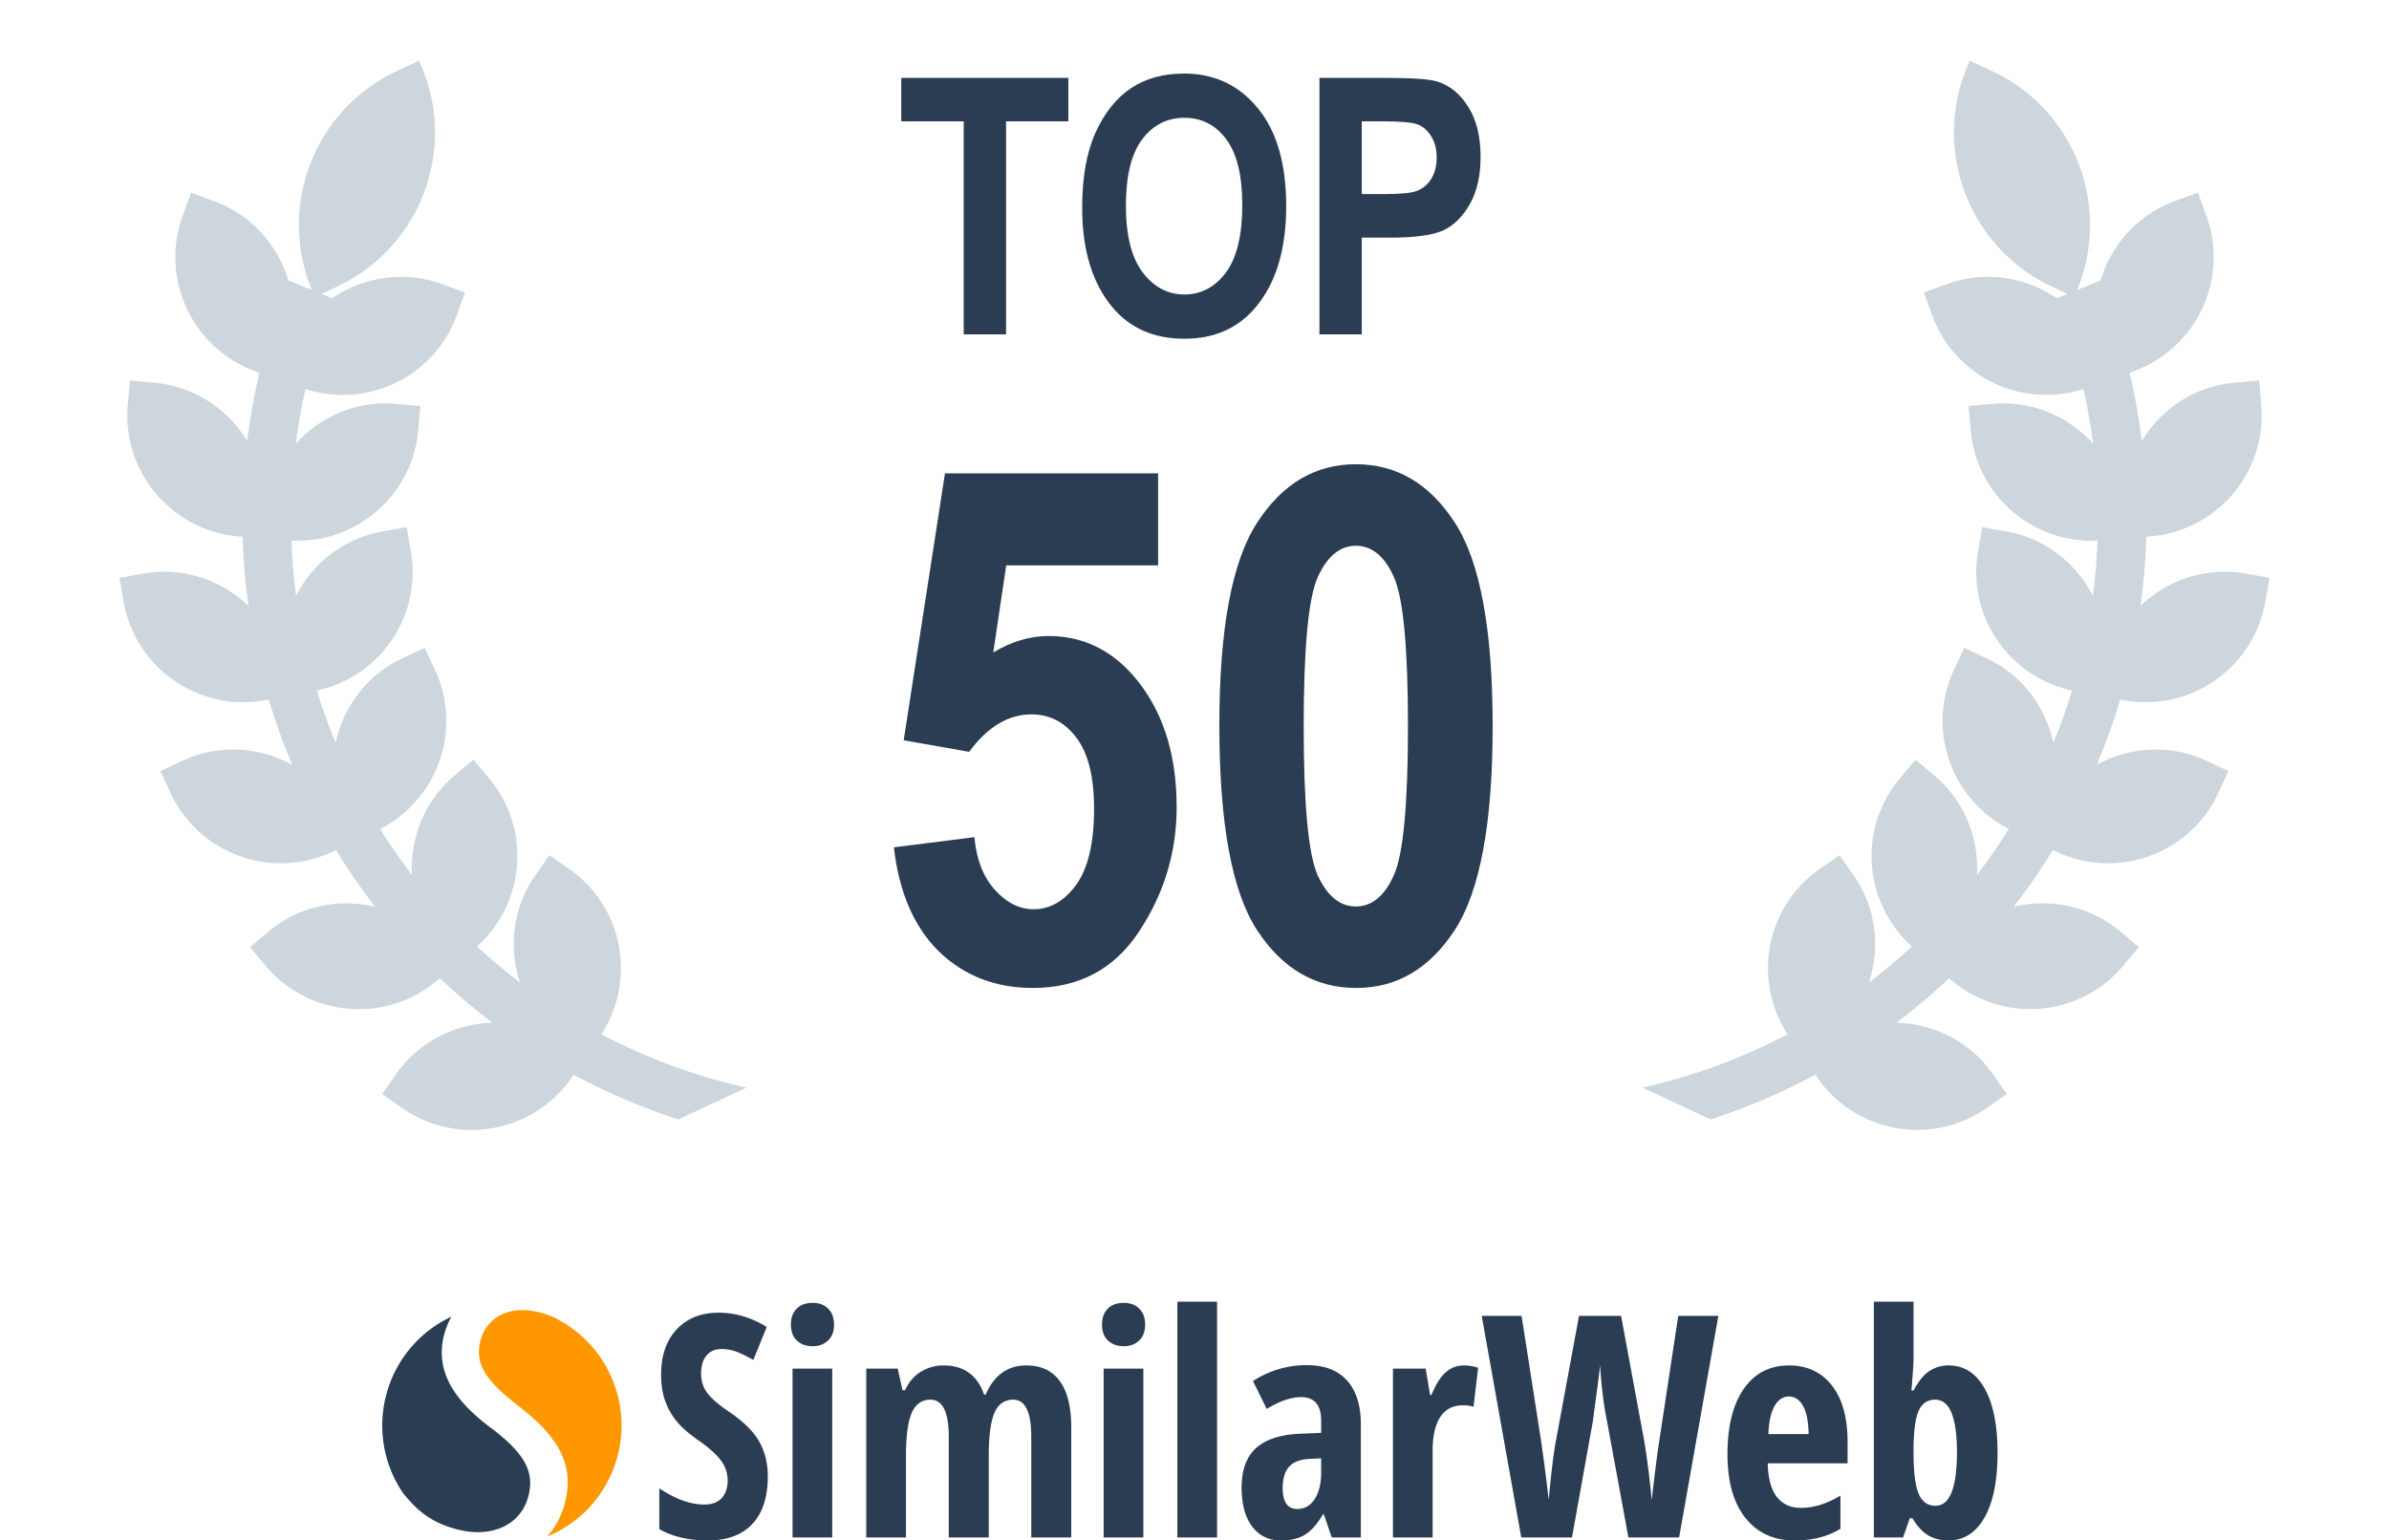 <svg width="200" height="129" fill="none" xmlns="http://www.w3.org/2000/svg"><path d="M47.828 90.28l.2-.284a53.096 53.096 0 008.758 3.744l5.702-2.659a49.46 49.46 0 01-12.142-4.465c2.953-4.572 1.814-10.69-2.683-13.837l-1.666-1.167-1.167 1.667c-1.91 2.727-2.26 6.057-1.298 8.996a48.087 48.087 0 01-3.596-3.022c4.052-3.649 4.539-9.865 1.004-14.076l-1.308-1.559-1.56 1.309c-2.547 2.137-3.747 5.258-3.582 8.342a49.038 49.038 0 01-2.67-3.848c4.844-2.484 6.915-8.35 4.596-13.325l-.86-1.844-1.844.86c-3.002 1.4-4.965 4.088-5.613 7.095a48.838 48.838 0 01-1.575-4.379c5.31-1.152 8.82-6.277 7.867-11.676l-.352-2.004-2.004.353c-3.26.574-5.847 2.66-7.251 5.392a49.162 49.162 0 01-.386-4.626c5.424.257 10.137-3.782 10.614-9.242l.178-2.027-2.027-.177c-3.3-.289-6.344 1.06-8.408 3.34.198-1.536.477-3.065.82-4.581 5.177 1.66 10.782-1.023 12.66-6.177l.695-1.912-1.911-.695c-3.202-1.166-6.596-.602-9.21 1.18l-.899-.366 1.28-.597c7.128-3.324 10.213-11.798 6.888-18.927l-1.844.86c-6.933 3.233-10.022 11.335-7.128 18.336l-1.928-.785c-.008.018-.013.036-.019.052-.88-2.998-3.095-5.563-6.255-6.714l-1.912-.696-.696 1.912c-1.922 5.28.8 11.117 6.08 13.039l.341.124c-.448 1.89-.785 3.8-1.021 5.72-1.624-2.68-4.434-4.593-7.795-4.887l-2.026-.178-.178 2.027c-.49 5.597 3.651 10.53 9.248 11.02l.372.034a53.34 53.34 0 00.489 5.795c-2.262-2.174-5.477-3.296-8.802-2.71L10 48.39l.353 2.004c.975 5.532 6.252 9.227 11.786 8.252l.363-.064a52.618 52.618 0 001.964 5.464c-2.748-1.509-6.138-1.76-9.194-.335l-1.844.86.86 1.844c2.374 5.091 8.428 7.294 13.519 4.92l.323-.15a53.09 53.09 0 003.287 4.758c-3.033-.732-6.355-.095-8.927 2.063l-1.558 1.308 1.308 1.559c3.612 4.303 10.027 4.865 14.333 1.254l.25-.21a51.97 51.97 0 004.405 3.728c-3.11.085-6.146 1.557-8.067 4.303l-1.167 1.666 1.667 1.167c4.602 3.22 10.945 2.102 14.167-2.5zm124.361-18.945c5.091 2.374 11.145.17 13.519-4.921l.859-1.844-1.844-.86c-3.055-1.425-6.445-1.174-9.19.332a52.221 52.221 0 001.964-5.464l.363.064c5.533.975 10.809-2.718 11.786-8.252l.353-2.004-2.004-.353c-3.325-.585-6.54.536-8.801 2.71.266-1.924.433-3.858.488-5.796l.373-.033c5.596-.49 9.738-5.424 9.247-11.02l-.177-2.027-2.027.177c-3.361.294-6.172 2.207-7.795 4.887a52.661 52.661 0 00-1.021-5.72l.341-.124c5.28-1.922 8.002-7.758 6.08-13.039l-.696-1.911-1.911.695c-3.161 1.15-5.377 3.716-6.256 6.714-.008-.017-.013-.035-.019-.051l-1.928.784c2.891-6.998-.199-15.1-7.132-18.333l-1.844-.86c-3.324 7.13-.24 15.603 6.889 18.927l1.28.597-.901.366c-2.613-1.785-6.008-2.347-9.21-1.181l-1.911.695.695 1.912c1.876 5.153 7.481 7.837 12.659 6.177a49.09 49.09 0 01.821 4.58c-2.064-2.28-5.107-3.63-8.408-3.339l-2.027.178.177 2.026c.478 5.46 5.191 9.499 10.615 9.242a48.727 48.727 0 01-.386 4.627c-1.404-2.732-3.993-4.817-7.251-5.393l-2.004-.353-.353 2.004c-.953 5.399 2.557 10.524 7.868 11.676a48.5 48.5 0 01-1.575 4.38c-.646-3.007-2.609-5.696-5.611-7.095l-1.844-.86-.86 1.844c-2.32 4.975-.249 10.841 4.594 13.324a48.939 48.939 0 01-2.67 3.848c.165-3.083-1.035-6.205-3.583-8.342l-1.559-1.309-1.308 1.56c-3.532 4.209-3.047 10.424 1.004 14.076a48.12 48.12 0 01-3.596 3.022c.962-2.94.611-6.27-1.298-8.997l-1.167-1.667-1.667 1.167c-4.496 3.148-5.637 9.265-2.683 13.837a49.391 49.391 0 01-12.141 4.465l5.701 2.659a53.079 53.079 0 008.759-3.744l.2.284c3.221 4.603 9.565 5.72 14.168 2.498L168 91.611l-1.167-1.667c-1.921-2.744-4.956-4.217-8.066-4.303a52.02 52.02 0 004.405-3.728l.25.21c4.303 3.612 10.72 3.05 14.333-1.254l1.308-1.558-1.559-1.309c-2.572-2.158-5.893-2.795-8.926-2.063a52.895 52.895 0 003.287-4.758l.324.152v.002z" fill="#CDD5DD"/><path d="M80.679 28V10.158h-5.23V6.525h13.99v3.633h-5.215V28h-3.545zm9.917-10.605c0-2.56.376-4.664 1.128-6.314.761-1.66 1.753-2.895 2.973-3.706 1.221-.81 2.7-1.216 4.439-1.216 2.519 0 4.57.962 6.152 2.886 1.592 1.924 2.388 4.663 2.388 8.218 0 3.593-.84 6.401-2.52 8.422-1.474 1.788-3.476 2.681-6.006 2.681-2.548 0-4.56-.884-6.035-2.651-1.68-2.022-2.52-4.795-2.52-8.32zm3.662-.147c0 2.47.469 4.326 1.406 5.566.938 1.23 2.1 1.846 3.486 1.846 1.397 0 2.554-.61 3.472-1.83.918-1.231 1.377-3.116 1.377-5.655 0-2.49-.449-4.331-1.348-5.523-.888-1.191-2.055-1.787-3.5-1.787-1.446 0-2.623.6-3.53 1.802-.91 1.201-1.363 3.062-1.363 5.581zM110.459 28V6.525h5.713c2.129 0 3.52.103 4.175.308 1.045.332 1.904 1.04 2.578 2.124.683 1.084 1.025 2.48 1.025 4.19 0 1.552-.293 2.856-.879 3.91-.586 1.046-1.318 1.783-2.197 2.213-.879.42-2.393.63-4.541.63h-2.329V28h-3.545zm3.545-17.842v6.094h1.963c1.318 0 2.212-.093 2.68-.278.479-.186.87-.518 1.172-.997.303-.488.454-1.083.454-1.787 0-.713-.156-1.313-.468-1.801-.313-.489-.699-.816-1.158-.982-.459-.166-1.43-.249-2.915-.249h-1.728zm-39.17 60.797l6.738-.85c.176 1.876.752 3.35 1.729 4.424.976 1.075 2.05 1.612 3.222 1.612 1.387 0 2.579-.684 3.575-2.051.996-1.387 1.494-3.506 1.494-6.358 0-2.695-.498-4.687-1.494-5.976-.977-1.29-2.227-1.934-3.75-1.934-1.934 0-3.672 1.045-5.215 3.135l-5.479-.967 3.457-22.353h17.842v7.705H84.238l-1.084 7.295c1.524-.918 3.067-1.377 4.63-1.377 2.773 0 5.126 1.093 7.06 3.281 2.441 2.793 3.662 6.475 3.662 11.045 0 3.77-1.045 7.236-3.135 10.4-2.07 3.164-5.039 4.746-8.906 4.746-3.125 0-5.742-1.015-7.852-3.046-2.09-2.051-3.35-4.961-3.779-8.73zm38.672-32.08c3.418 0 6.182 1.63 8.291 4.893 2.109 3.242 3.164 8.925 3.164 17.05 0 8.106-1.055 13.79-3.164 17.051-2.109 3.242-4.863 4.863-8.262 4.863-3.418 0-6.181-1.61-8.291-4.834-2.109-3.222-3.164-8.945-3.164-17.167 0-8.067 1.055-13.721 3.164-16.963 2.11-3.262 4.863-4.893 8.262-4.893zm0 6.826c-1.328 0-2.393.88-3.194 2.637-.781 1.758-1.171 5.918-1.171 12.48 0 6.563.39 10.723 1.171 12.48.801 1.74 1.866 2.608 3.194 2.608 1.348 0 2.412-.879 3.193-2.637.781-1.757 1.172-5.908 1.172-12.45 0-6.563-.391-10.723-1.172-12.481-.781-1.758-1.845-2.637-3.193-2.637z" fill="#2B3D52"/><path d="M46.047 110.171a12.16 12.16 0 00-.558-.184c-3.064-.911-4.768.581-5.221 2.12-.621 2.104.437 3.544 3.178 5.664 3.36 2.597 4.753 5.01 3.778 8.319a6.564 6.564 0 01-1.427 2.584 9.988 9.988 0 003.646-2.558 10.03 10.03 0 002.177-3.894c1.449-4.909-1.017-10.047-5.573-12.051z" fill="#FF9700"/><path d="M41.283 119.709c-3.276-2.387-4.979-4.967-4.044-8.138.14-.471.325-.908.553-1.311a10.003 10.003 0 00-5.378 6.26 10.068 10.068 0 001.316 8.498c1.12 1.375 2.205 2.408 4.407 3.018 2.981.826 5.384-.321 6.054-2.594.622-2.104-.221-3.661-2.908-5.733zm19.796-1.458c-.883-.592-1.501-1.121-1.855-1.587-.354-.465-.53-1.011-.53-1.637 0-.634.147-1.136.443-1.504.295-.367.718-.551 1.268-.551.5 0 .967.092 1.405.279.437.186.855.398 1.254.634l1.125-2.767c-1.29-.794-2.636-1.192-4.035-1.192-1.465 0-2.633.465-3.503 1.395-.87.931-1.305 2.191-1.305 3.782 0 .829.11 1.557.331 2.183a5.7 5.7 0 00.938 1.694c.403.504.997 1.031 1.78 1.58.9.626 1.544 1.195 1.936 1.708a2.72 2.72 0 01.586 1.694c0 .626-.164 1.121-.493 1.484-.33.364-.818.546-1.468.546-1.14 0-2.395-.451-3.76-1.358v3.414c1.116.634 2.469.951 4.06.951 1.624 0 2.867-.46 3.73-1.383.861-.922 1.292-2.25 1.292-3.985 0-1.083-.235-2.047-.706-2.894-.472-.844-1.303-1.674-2.493-2.486zm5.271 10.495h3.323v-14.137H66.35v14.137zm1.686-19.644c-.575 0-1.022.162-1.343.488-.32.326-.48.768-.48 1.326 0 .576.166 1.023.5 1.34.333.317.774.475 1.323.475.525 0 .954-.158 1.287-.475.334-.317.5-.764.5-1.34 0-.558-.163-1-.488-1.326-.324-.326-.758-.488-1.299-.488zm17.887 5.24c-1.565 0-2.703.816-3.41 2.45h-.125c-.566-1.634-1.698-2.45-3.398-2.45-.657 0-1.276.167-1.855.502-.579.335-1.035.861-1.368 1.58h-.212l-.4-1.815H72.52v14.137h3.323v-6.79c0-1.692.162-2.905.487-3.642.325-.736.845-1.104 1.562-1.104 1.023 0 1.536 1.036 1.536 3.108v8.427h3.348v-6.865c0-1.632.158-2.819.474-3.56.317-.741.842-1.11 1.575-1.11 1.007 0 1.51 1.036 1.51 3.108v8.427h3.348v-9.226c0-1.692-.318-2.978-.955-3.858-.636-.878-1.571-1.319-2.804-1.319zm6.471 14.404h3.323v-14.137h-3.323v14.137zm1.686-19.644c-.574 0-1.022.162-1.342.488-.32.326-.481.768-.481 1.326 0 .576.166 1.023.5 1.34.333.317.774.475 1.323.475.525 0 .954-.158 1.287-.475.334-.317.5-.764.5-1.34 0-.558-.163-1-.488-1.326-.324-.326-.758-.488-1.299-.488zm4.485 19.644h3.322V109h-3.323v19.746zm10.842-14.429a8.184 8.184 0 00-4.51 1.333l1.149 2.334c1.083-.66 2.04-.989 2.872-.989 1.125 0 1.687.66 1.687 1.979v1.015l-1.849.077c-1.598.076-2.8.475-3.603 1.199-.804.723-1.206 1.829-1.206 3.318 0 1.388.294 2.47.881 3.249.587.778 1.393 1.167 2.417 1.167.799 0 1.462-.156 1.985-.469.524-.314 1.033-.885 1.524-1.714h.074l.663 1.929h2.435v-9.492c0-1.573-.386-2.79-1.155-3.648-.769-.859-1.89-1.288-3.364-1.288zm1.198 8.998c0 .922-.181 1.66-.543 2.214-.362.556-.849.832-1.455.832-.817 0-1.224-.584-1.224-1.752 0-.786.176-1.379.53-1.778.354-.396.909-.616 1.668-.659l1.023-.051v1.194h.001zm10.43-8.402c-.433.381-.832 1.015-1.199 1.904h-.111l-.376-2.208h-2.734v14.137h3.321v-7.271c0-1.235.218-2.177.649-2.824.435-.647 1.055-.971 1.862-.971.374 0 .679.042.911.127l.388-3.275a3.88 3.88 0 00-1.199-.19c-.575 0-1.079.191-1.512.571zm17.876 5.75c-.135.803-.346 2.457-.637 4.962a66.857 66.857 0 00-.612-4.886l-1.949-10.546h-3.523l-1.948 10.546c-.184.973-.379 2.594-.587 4.861-.19-1.648-.402-3.294-.638-4.936l-1.635-10.47h-3.336l3.311 18.553h4.245l1.737-9.67.513-3.82.1-.94c.116 1.811.312 3.38.586 4.709l1.787 9.72h4.247l3.284-18.553h-3.359l-1.586 10.47zm10.868-6.321c-1.625 0-2.891.656-3.799 1.967-.907 1.312-1.361 3.135-1.361 5.47 0 2.301.502 4.079 1.507 5.337 1.003 1.256 2.374 1.884 4.114 1.884 1.49 0 2.77-.325 3.836-.977v-2.78c-1.133.686-2.241 1.027-3.323 1.027-.849 0-1.516-.307-1.999-.919-.482-.614-.737-1.551-.762-2.811h6.682v-1.802c0-2.022-.436-3.594-1.31-4.714-.876-1.121-2.071-1.682-3.585-1.682zm-1.738 5.75c.05-1.074.23-1.867.537-2.38.308-.511.699-.768 1.175-.768.507 0 .907.267 1.198.8.292.533.446 1.316.462 2.348h-3.372zm18.099-3.833c-.724-1.277-1.719-1.917-2.984-1.917a2.91 2.91 0 00-1.637.47c-.475.313-.915.858-1.324 1.637h-.174c.1-1.269.153-2.01.162-2.221.008-.211.012-.415.012-.609V109h-3.323v19.746h2.449l.563-1.612h.212c.424.693.876 1.179 1.356 1.453.479.274 1.03.412 1.654.412 1.291 0 2.301-.639 3.029-1.916.729-1.278 1.094-3.088 1.094-5.431-.001-2.318-.364-4.116-1.089-5.393zm-4.108 9.835c-.649 0-1.119-.334-1.406-1.003-.287-.668-.431-1.822-.431-3.464v-.343c.017-1.515.164-2.572.444-3.173.278-.601.734-.9 1.367-.9 1.216 0 1.823 1.464 1.823 4.39.001 2.995-.599 4.493-1.797 4.493z" fill="#2B3D52"/></svg>